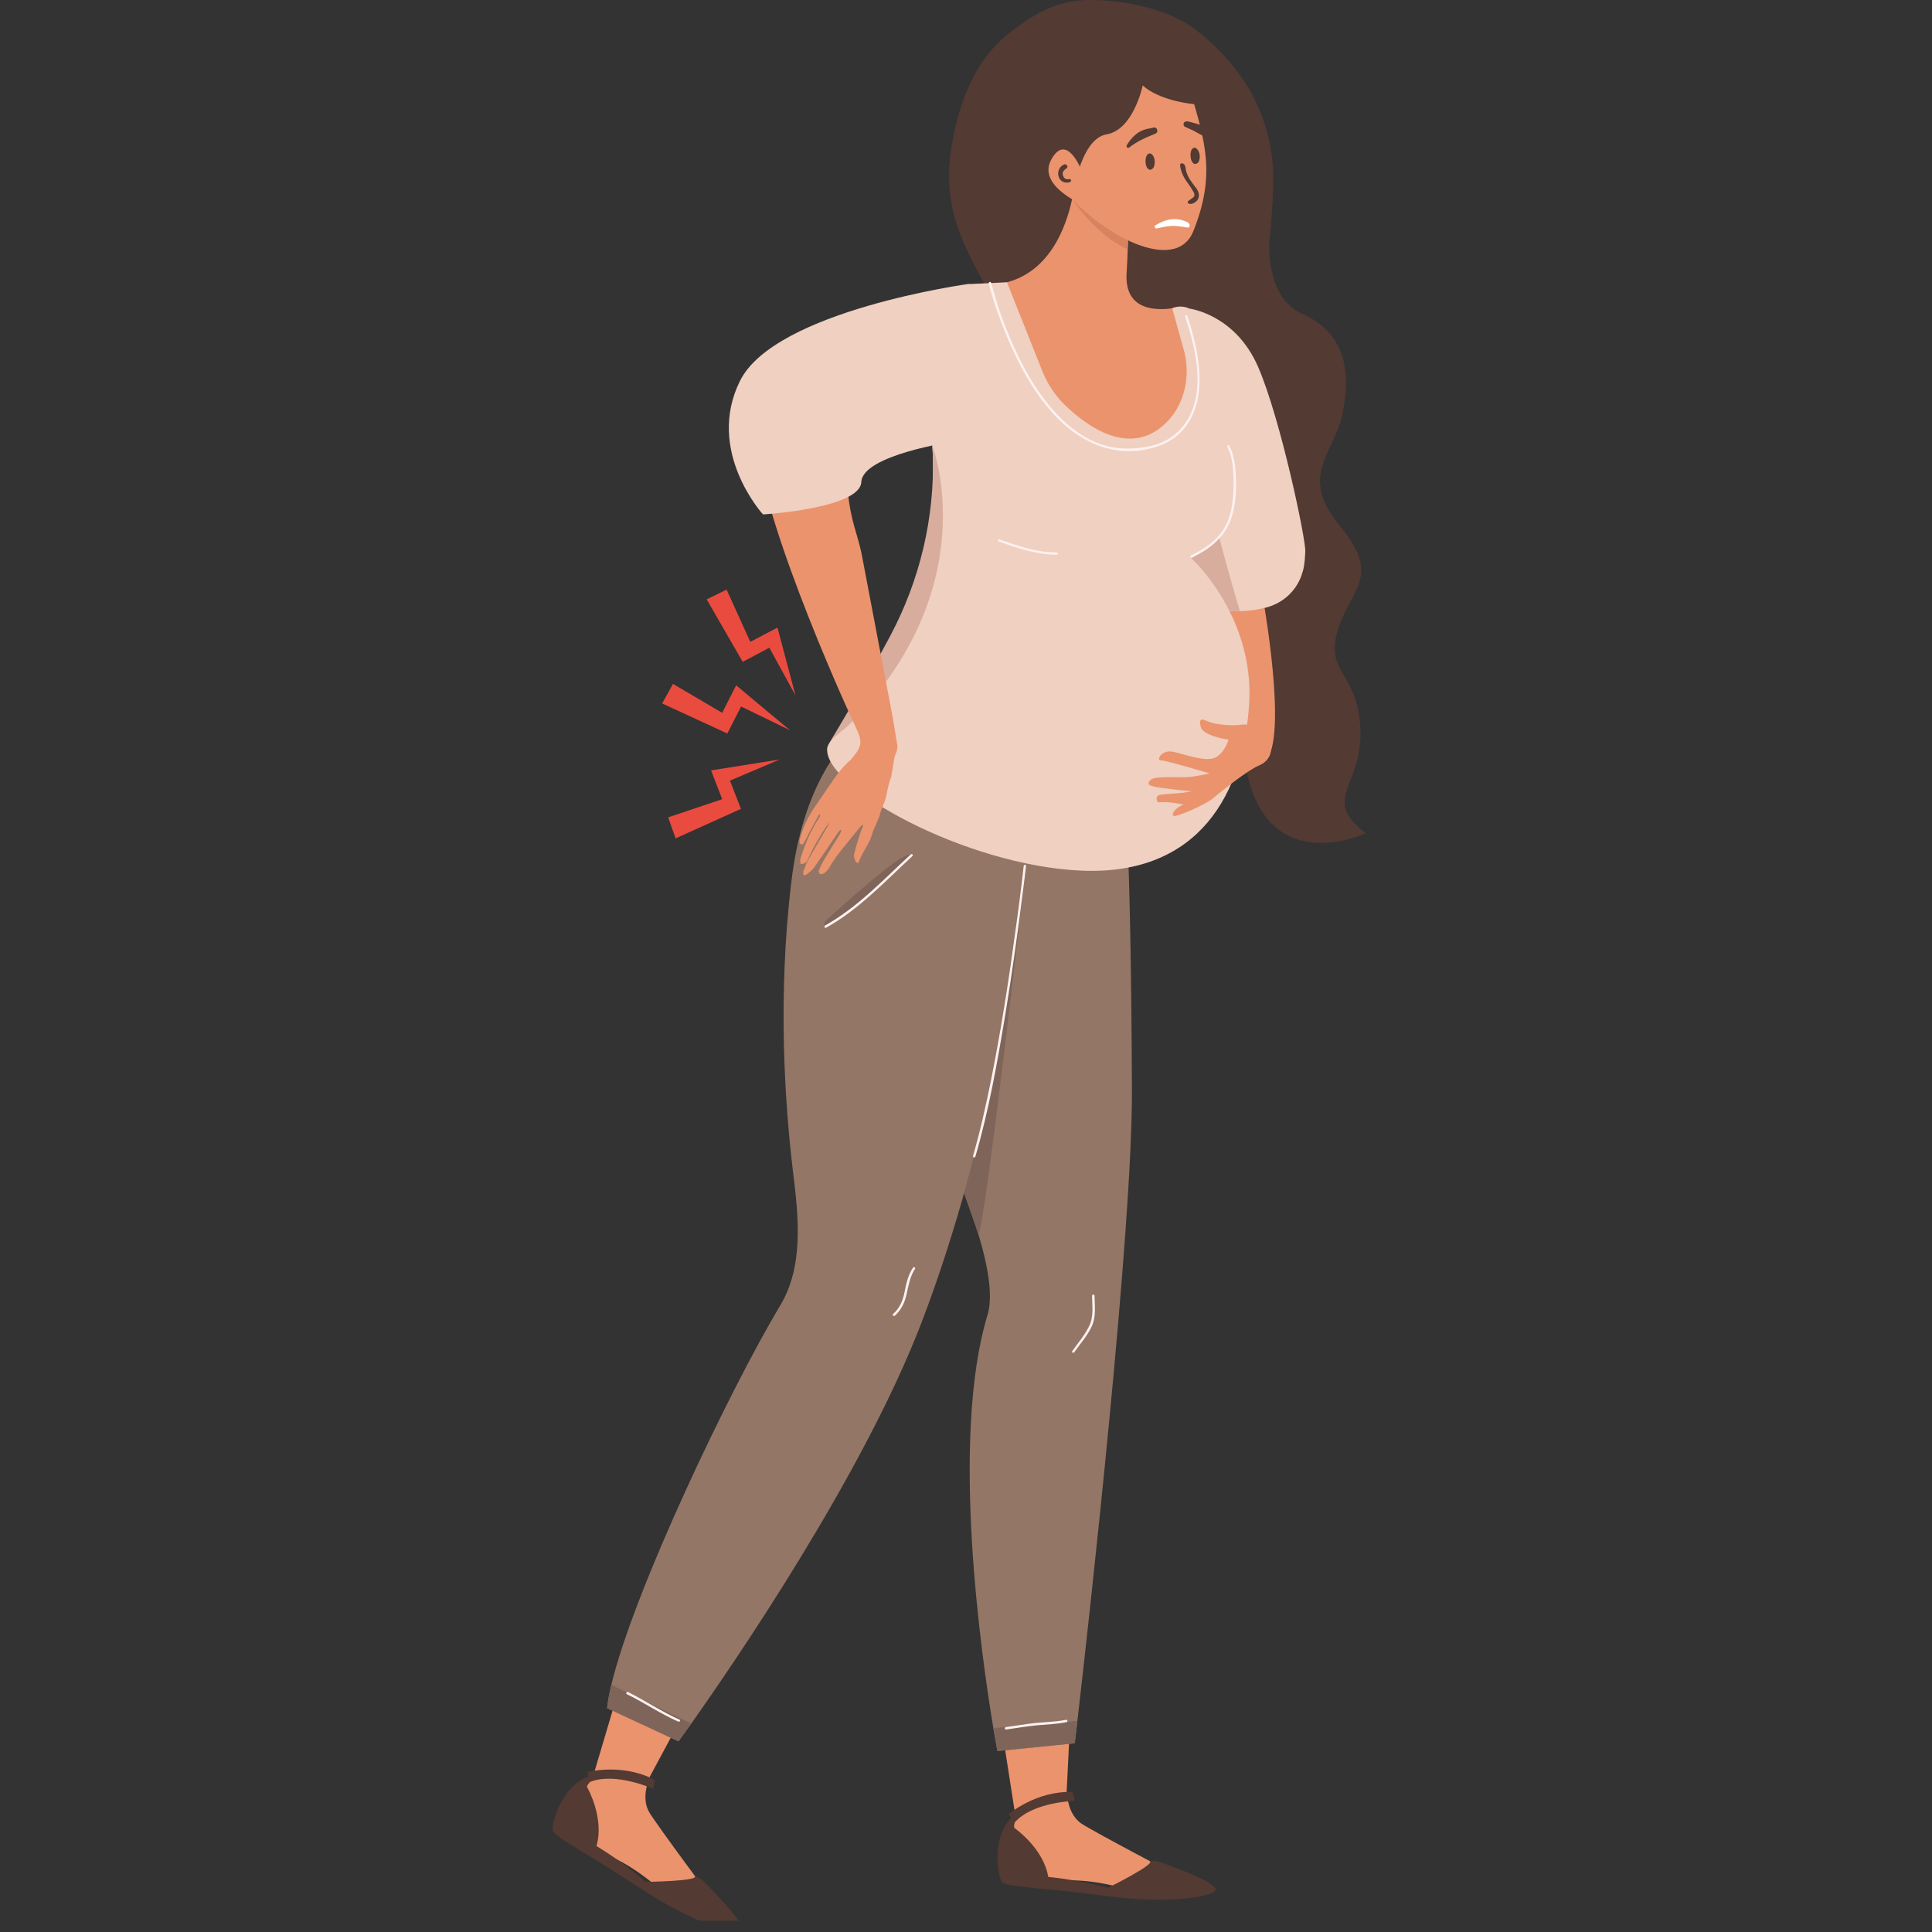<svg xmlns="http://www.w3.org/2000/svg" xmlns:xlink="http://www.w3.org/1999/xlink" width="57" viewBox="0 0 42.75 42.75" height="57" preserveAspectRatio="xMidYMid meet"><rect x="0" y="0" width="42.75" height="42.75" fill="#333333" stroke="none"/><defs><clipPath id="id1"><path d="M 21 0 L 30.223 0 L 30.223 18.688 L 21 18.688 Z M 21 0 " clip-rule="nonzero"></path></clipPath><clipPath id="id2"><path d="M 22 40 L 27 40 L 27 42.5 L 22 42.5 Z M 22 40 " clip-rule="nonzero"></path></clipPath><clipPath id="id3"><path d="M 12.223 39 L 16 39 L 16 42.5 L 12.223 42.5 Z M 12.223 39 " clip-rule="nonzero"></path></clipPath><clipPath id="id4"><path d="M 12.227 39.223 L 16.504 39.223 L 16.504 42.5 L 12.227 42.5 Z M 12.227 39.223 " clip-rule="nonzero"></path></clipPath></defs><g clip-path="url(#id1)"><path fill="#533a33" d="M 22.281 0.773 C 23.191 0.043 23.734 -0.082 24.73 0.039 C 25.207 0.098 25.91 0.262 26.391 0.609 C 26.719 0.848 27.008 1.129 27.266 1.438 C 27.855 2.148 28.18 3.043 28.172 3.969 C 28.172 4.293 28.148 4.637 28.121 5.008 C 28.109 5.113 28.102 5.219 28.09 5.328 C 28.066 5.82 28.156 6.652 28.828 6.953 C 29.82 7.395 29.883 8.289 29.703 9.168 C 29.52 10.043 28.719 10.52 29.656 11.648 C 30.594 12.777 29.867 13.031 29.594 13.969 C 29.324 14.91 30.051 14.863 30.102 16.145 C 30.148 17.426 29.215 17.672 30.223 18.438 C 30.223 18.438 28.117 19.43 27.598 17.133 C 27.078 14.832 24.887 16.379 24.309 14.215 C 24.254 14.016 24.219 13.777 24.195 13.508 C 24.074 12.117 24.051 11.375 23.508 10.094 C 23.508 10.086 23.293 9.172 23.289 9.164 C 22.09 6.312 20.723 5.367 21.047 3.293 C 21.195 2.348 21.543 1.367 22.281 0.773 " fill-opacity="1" fill-rule="nonzero"></path></g><path fill="#eb936d" d="M 21.645 34.891 L 22.496 40.359 L 23.582 40.051 L 23.797 35.711 L 21.645 34.891 " fill-opacity="1" fill-rule="nonzero"></path><path fill="#eb936d" d="M 23.613 39.723 C 23.613 39.723 23.633 40.152 23.93 40.352 C 24.227 40.547 26.121 41.539 26.121 41.539 C 26.121 41.539 25.285 41.871 24.82 41.766 C 24.355 41.656 23.883 41.555 23.176 41.637 C 22.465 41.719 22.281 40.957 22.312 40.633 C 22.344 40.309 22.344 40.309 22.344 40.309 C 22.344 40.309 23.008 39.891 23.613 39.723 " fill-opacity="1" fill-rule="nonzero"></path><path fill="#533a33" d="M 22.316 40.145 C 22.316 40.145 22.922 39.621 23.734 39.652 L 23.785 39.848 C 23.785 39.848 22.867 39.867 22.457 40.32 L 22.316 40.145 " fill-opacity="1" fill-rule="nonzero"></path><g clip-path="url(#id2)"><path fill="#533a33" d="M 25.426 41.18 L 25.605 41.18 C 25.605 41.18 26.969 41.648 26.898 41.82 C 26.828 41.988 25.785 42.129 24.508 41.957 C 23.23 41.785 22.254 41.754 22.172 41.648 C 22.09 41.543 21.906 40.664 22.414 40.184 L 22.457 40.32 C 22.457 40.32 22.418 40.43 22.453 40.453 C 22.484 40.477 23.09 40.906 23.195 41.531 C 23.195 41.531 23.871 41.594 24.516 41.773 C 24.516 41.773 25.641 41.215 25.426 41.18 " fill-opacity="1" fill-rule="nonzero"></path></g><path fill="#eb936d" d="M 14.645 34.18 L 13.07 39.484 L 14.184 39.676 L 16.234 35.859 L 14.645 34.18 " fill-opacity="1" fill-rule="nonzero"></path><g clip-path="url(#id3)"><path fill="#eb936d" d="M 14.352 39.398 C 14.352 39.398 14.184 39.793 14.367 40.102 C 14.551 40.41 15.836 42.129 15.836 42.129 C 15.836 42.129 14.941 42.062 14.566 41.766 C 14.191 41.465 13.812 41.164 13.137 40.93 C 12.461 40.695 12.625 39.93 12.789 39.652 C 12.957 39.371 12.957 39.371 12.957 39.371 C 12.957 39.371 13.734 39.285 14.352 39.398 " fill-opacity="1" fill-rule="nonzero"></path></g><path fill="#533a33" d="M 13 39.211 C 13 39.211 13.773 39.004 14.492 39.387 L 14.453 39.582 C 14.453 39.582 13.617 39.203 13.055 39.43 L 13 39.211 " fill-opacity="1" fill-rule="nonzero"></path><g clip-path="url(#id4)"><path fill="#533a33" d="M 15.363 41.504 L 15.523 41.582 C 15.523 41.582 16.555 42.598 16.418 42.723 C 16.281 42.844 15.281 42.516 14.203 41.805 C 13.125 41.09 12.258 40.637 12.23 40.504 C 12.199 40.375 12.41 39.5 13.074 39.289 L 13.055 39.43 C 13.055 39.43 12.973 39.516 12.992 39.547 C 13.012 39.582 13.375 40.234 13.199 40.848 C 13.199 40.848 13.781 41.195 14.285 41.641 C 14.285 41.641 15.539 41.625 15.363 41.504 " fill-opacity="1" fill-rule="nonzero"></path></g><path fill="#947666" d="M 23.84 38.078 C 23.805 38.398 23.781 38.574 23.781 38.574 L 22.07 38.746 C 22.07 38.746 22.035 38.562 21.98 38.238 C 21.719 36.672 21.02 31.832 21.852 29.094 C 22.277 27.684 19.969 23.465 19.969 23.465 L 22.883 16.516 L 24.832 16.863 C 24.832 16.863 25.02 17.727 25.047 24.105 C 25.059 27.258 24.09 35.918 23.84 38.078 " fill-opacity="1" fill-rule="nonzero"></path><path fill="#947666" d="M 22.668 20.234 C 22.668 20.234 21.957 25.188 20.395 29.254 C 19.094 32.652 16.211 36.844 15.297 38.137 C 15.117 38.391 15.012 38.531 15.012 38.531 L 13.434 37.797 C 13.449 37.648 13.48 37.477 13.527 37.281 C 14.027 35.191 16.148 30.75 17.266 28.883 C 17.793 28.004 17.668 26.906 17.543 25.891 C 17.367 24.418 17.203 22.051 17.512 19.5 C 18.016 15.293 20.934 15.145 20.934 15.145 C 20.934 15.145 22.789 15.488 22.934 16.5 C 23.082 17.508 22.668 20.234 22.668 20.234 " fill-opacity="1" fill-rule="nonzero"></path><path fill="#7f6559" d="M 15.297 38.137 C 15.117 38.391 15.012 38.531 15.012 38.531 L 13.434 37.797 C 13.449 37.648 13.48 37.477 13.527 37.281 L 15.297 38.137 " fill-opacity="1" fill-rule="nonzero"></path><path fill="#7f6559" d="M 23.84 38.078 C 23.805 38.398 23.781 38.574 23.781 38.574 L 22.07 38.746 C 22.07 38.746 22.035 38.562 21.98 38.238 L 23.84 38.078 " fill-opacity="1" fill-rule="nonzero"></path><path fill="#7f6559" d="M 22.672 19.434 C 22.672 19.434 21.785 27.277 21.648 27.309 L 21.332 26.402 L 21.648 25.211 L 21.777 24.711 L 22.004 23.609 L 22.152 22.82 L 22.324 21.766 L 22.418 21.133 L 22.578 20 C 22.578 20 22.629 19.305 22.672 19.434 " fill-opacity="1" fill-rule="nonzero"></path><path fill="#7f6559" d="M 20.191 18.941 L 19.848 19.223 L 19.742 19.332 L 19.219 19.805 L 18.875 20.102 L 18.273 20.508 C 18.273 20.508 18.172 20.441 18.324 20.324 C 18.473 20.207 20.113 18.66 20.191 18.941 " fill-opacity="1" fill-rule="nonzero"></path><path fill="#fdf1f1" d="M 20.152 18.906 C 19.551 19.461 18.977 20.078 18.254 20.48 C 18.227 20.5 18.25 20.543 18.281 20.527 C 19.008 20.121 19.582 19.504 20.191 18.941 C 20.215 18.922 20.18 18.883 20.152 18.906 " fill-opacity="1" fill-rule="nonzero"></path><path fill="#fdf1f1" d="M 22.652 19.16 C 22.594 19.68 22.527 20.195 22.453 20.711 C 22.309 21.777 22.141 22.84 21.93 23.895 C 21.816 24.461 21.691 25.023 21.531 25.578 C 21.52 25.609 21.57 25.625 21.582 25.594 C 21.883 24.562 22.07 23.5 22.246 22.441 C 22.395 21.531 22.523 20.621 22.637 19.707 C 22.66 19.523 22.684 19.344 22.703 19.16 C 22.707 19.129 22.656 19.129 22.652 19.16 " fill-opacity="1" fill-rule="nonzero"></path><path fill="#fdf1f1" d="M 20.203 28.051 C 20.098 28.207 20.059 28.375 20.023 28.555 C 19.984 28.758 19.922 28.934 19.762 29.074 C 19.738 29.098 19.773 29.133 19.801 29.113 C 19.941 28.984 20.02 28.824 20.059 28.641 C 20.105 28.441 20.133 28.25 20.246 28.078 C 20.266 28.051 20.223 28.023 20.203 28.051 " fill-opacity="1" fill-rule="nonzero"></path><path fill="#fdf1f1" d="M 24.164 28.672 C 24.168 28.914 24.207 29.148 24.086 29.371 C 23.988 29.562 23.848 29.723 23.727 29.895 C 23.707 29.926 23.75 29.949 23.77 29.922 C 23.902 29.734 24.059 29.559 24.156 29.352 C 24.258 29.133 24.223 28.902 24.219 28.672 C 24.219 28.637 24.164 28.637 24.164 28.672 " fill-opacity="1" fill-rule="nonzero"></path><path fill="#fdf1f1" d="M 13.871 37.488 C 14.258 37.676 14.613 37.922 15.008 38.094 C 15.039 38.109 15.066 38.062 15.035 38.051 C 14.641 37.875 14.281 37.633 13.898 37.441 C 13.867 37.426 13.84 37.473 13.871 37.488 " fill-opacity="1" fill-rule="nonzero"></path><path fill="#fdf1f1" d="M 22.258 38.27 C 22.488 38.238 22.715 38.199 22.945 38.176 C 23.164 38.156 23.383 38.152 23.602 38.105 C 23.633 38.098 23.617 38.047 23.586 38.055 C 23.363 38.102 23.137 38.102 22.914 38.125 C 22.695 38.148 22.477 38.188 22.258 38.215 C 22.227 38.219 22.227 38.273 22.258 38.27 " fill-opacity="1" fill-rule="nonzero"></path><path fill="#f89955" d="M 21.547 6.906 C 21.547 6.906 22.637 6.117 23.348 7.902 C 24.062 9.688 23.625 10.793 24.074 11.629 C 24.453 12.328 24.371 13.781 23.348 13.949 C 21.676 14.227 20.793 7.066 21.547 6.906 " fill-opacity="1" fill-rule="nonzero"></path><path fill="#eb936d" d="M 26.637 9.715 L 22.035 10.445 L 20.812 7.699 C 20.52 7.035 21 6.281 21.723 6.277 C 21.844 6.277 21.98 6.305 22.121 6.281 C 23.211 6.098 23.59 5.027 23.723 4.406 C 23.777 4.145 23.789 3.965 23.789 3.965 L 24.875 4.363 C 24.875 4.363 24.902 4.453 24.926 4.656 C 24.945 4.844 24.965 5.125 24.953 5.516 C 24.949 5.668 24.941 5.836 24.93 6.02 C 24.863 6.895 25.613 6.879 25.996 6.812 C 26.117 6.793 26.23 6.879 26.246 7 L 26.637 9.715 " fill-opacity="1" fill-rule="nonzero"></path><path fill="#eb936d" d="M 27.887 12.902 C 27.887 12.902 28.465 15.902 28.082 16.727 L 27.438 15.906 L 26.902 12.902 L 27.887 12.902 " fill-opacity="1" fill-rule="nonzero"></path><path fill="#efd0c1" d="M 28.883 12.203 C 28.875 12.316 28.875 12.465 28.828 12.645 C 28.828 12.645 28.824 12.648 28.824 12.648 C 28.723 13.039 28.41 13.34 28.023 13.441 C 27.832 13.492 27.637 13.52 27.438 13.523 C 27.199 13.531 26.957 13.504 26.723 13.445 L 26.465 13.379 C 26.465 13.379 26.465 13.379 26.465 13.375 C 26.352 13.168 26.246 12.949 26.152 12.719 C 26.039 12.434 25.938 12.137 25.867 11.828 C 25.867 11.828 25.863 11.824 25.863 11.824 C 25.422 9.945 27.504 8.016 26.316 6.828 C 26.316 6.828 27.332 6.949 27.84 8.121 C 28.344 9.289 28.898 11.953 28.883 12.203 " fill-opacity="1" fill-rule="nonzero"></path><path fill="#efd0c1" d="M 27.43 11.223 C 27.285 11.77 26.766 12.25 26.473 12.465 C 26.434 12.492 26.402 12.512 26.375 12.531 C 26.184 13.465 25.332 16.832 25.078 17.988 C 24.949 18.59 18.723 17.762 18.305 16.555 C 18.305 16.555 18.328 16.516 18.371 16.453 L 18.348 16.449 C 18.348 16.449 18.348 16.445 18.352 16.445 C 18.938 15.457 19.539 14.77 19.859 14.164 C 20.512 12.934 20.684 11.461 20.641 10.062 C 20.637 9.992 20.633 9.926 20.629 9.859 C 20.625 9.805 20.621 9.75 20.617 9.695 C 20.617 9.695 22.453 9.094 21.965 7.895 C 21.48 6.691 21.465 6.285 21.465 6.285 L 22.281 6.246 L 23.031 8.129 C 23.145 8.445 23.328 8.734 23.566 8.965 C 24.078 9.457 24.996 10.105 25.773 9.383 C 26.207 8.98 26.348 8.348 26.203 7.773 L 25.938 6.824 C 25.938 6.824 25.941 6.82 25.949 6.816 C 26.191 6.719 26.465 6.844 26.559 7.09 C 26.879 7.945 27.684 10.273 27.43 11.223 " fill-opacity="1" fill-rule="nonzero"></path><path fill="#d8ad9e" d="M 27.438 13.523 C 27.199 13.531 26.957 13.504 26.723 13.445 L 26.465 13.379 C 26.465 13.379 26.465 13.379 26.465 13.375 C 26.352 13.168 26.246 12.949 26.152 12.719 L 26.238 12.445 L 26.539 12.219 C 26.539 12.219 26.902 12.047 26.969 11.852 C 26.969 11.852 27.172 12.656 27.438 13.523 " fill-opacity="1" fill-rule="nonzero"></path><path fill="#d8ad9e" d="M 18.734 16.09 C 18.613 16.211 18.484 16.332 18.348 16.449 C 18.348 16.449 18.348 16.445 18.352 16.445 C 18.938 15.457 19.375 14.68 19.695 14.078 C 20.352 12.844 20.684 11.461 20.641 10.062 C 20.637 9.992 20.633 9.926 20.629 9.859 C 20.629 9.859 21.848 13.008 18.734 16.09 " fill-opacity="1" fill-rule="nonzero"></path><path fill="#efd0c1" d="M 27.641 15.566 C 27.52 17.539 26.547 19.367 23.949 19.266 C 21.352 19.16 18.203 17.402 18.305 16.555 C 18.309 16.523 18.32 16.488 18.348 16.449 C 18.348 16.449 18.348 16.445 18.352 16.445 C 18.418 16.344 18.551 16.227 18.734 16.09 C 20.402 14.855 26.336 12.332 26.336 12.332 C 26.336 12.332 26.387 12.375 26.473 12.465 C 26.824 12.84 27.734 13.973 27.641 15.566 " fill-opacity="1" fill-rule="nonzero"></path><path fill="#d88260" d="M 24.953 5.516 C 24.254 5.215 23.723 4.406 23.723 4.406 C 24.195 4.352 24.609 4.473 24.926 4.656 C 24.945 4.844 24.984 5.09 24.953 5.516 " fill-opacity="1" fill-rule="nonzero"></path><path fill="#eb936d" d="M 22.879 2.562 C 22.859 2.027 23.016 1.43 23.645 1.043 C 24.793 0.336 25.695 0.961 26.188 1.668 L 26.348 2.043 C 26.668 3.145 26.902 3.875 26.406 5.113 C 26.016 6.09 24.324 5.199 23.449 4.098 C 23.105 3.66 22.895 3.117 22.879 2.562 " fill-opacity="1" fill-rule="nonzero"></path><path fill="#533a33" d="M 26.426 2.305 C 26.426 2.305 25.672 2.242 25.285 1.891 C 25.285 1.891 25.082 2.875 24.484 2.973 C 23.887 3.074 23.723 4.406 23.723 4.406 C 22.684 4.57 21.812 3.621 22.055 2.59 L 22.219 1.891 C 22.418 1.047 23.102 0.402 23.953 0.266 C 24.402 0.191 24.859 0.266 25.266 0.477 L 26.559 1.148 L 26.426 2.305 " fill-opacity="1" fill-rule="nonzero"></path><path fill="#eb936d" d="M 23.93 3.766 C 23.93 3.766 23.602 2.922 23.266 3.523 C 22.926 4.121 24.004 4.551 24.004 4.551 L 23.93 3.766 " fill-opacity="1" fill-rule="nonzero"></path><path fill="#533a33" d="M 25.453 2.84 C 25.504 2.832 25.582 2.789 25.605 2.871 C 25.629 2.945 25.555 2.961 25.504 2.984 C 25.32 3.055 25.145 3.141 24.988 3.262 C 24.988 3.262 24.988 3.266 24.988 3.266 C 24.953 3.289 24.91 3.25 24.934 3.211 C 25.051 3.016 25.207 2.871 25.453 2.84 " fill-opacity="1" fill-rule="nonzero"></path><path fill="#533a33" d="M 26.133 3.617 C 26.227 3.598 26.23 3.703 26.242 3.77 C 26.277 3.926 26.375 4.039 26.469 4.164 C 26.578 4.309 26.531 4.457 26.379 4.508 C 26.352 4.516 26.312 4.512 26.293 4.5 C 26.25 4.465 26.324 4.422 26.363 4.398 C 26.484 4.324 26.414 4.266 26.367 4.176 C 26.316 4.09 26.273 4.047 26.219 3.957 C 26.176 3.887 26.145 3.812 26.125 3.734 C 26.113 3.68 26.102 3.625 26.133 3.617 " fill-opacity="1" fill-rule="nonzero"></path><path fill="#533a33" d="M 26.305 2.691 C 26.406 2.719 26.508 2.738 26.613 2.789 C 26.617 2.789 26.695 2.816 26.699 2.82 C 26.699 2.867 26.676 2.961 26.645 3.02 L 26.484 2.934 C 26.484 2.934 26.48 2.93 26.477 2.93 C 26.434 2.902 26.375 2.875 26.297 2.84 C 26.254 2.816 26.188 2.812 26.188 2.75 C 26.191 2.691 26.242 2.676 26.305 2.691 " fill-opacity="1" fill-rule="nonzero"></path><path fill="#533a33" d="M 23.488 3.676 C 23.523 3.652 23.57 3.609 23.605 3.656 C 23.645 3.699 23.598 3.727 23.566 3.75 C 23.516 3.789 23.5 3.836 23.527 3.895 C 23.551 3.961 23.598 3.973 23.66 3.965 C 23.664 3.961 23.668 3.961 23.668 3.961 C 23.703 3.965 23.711 4.012 23.68 4.027 C 23.59 4.062 23.484 4.031 23.441 3.945 L 23.43 3.922 C 23.395 3.844 23.422 3.723 23.488 3.676 " fill-opacity="1" fill-rule="nonzero"></path><path fill="#533a33" d="M 26.344 3.457 C 26.336 3.355 26.367 3.277 26.426 3.27 C 26.48 3.262 26.543 3.352 26.547 3.449 C 26.551 3.551 26.52 3.609 26.465 3.625 C 26.402 3.645 26.352 3.566 26.344 3.457 " fill-opacity="1" fill-rule="nonzero"></path><path fill="#533a33" d="M 25.348 3.582 C 25.344 3.477 25.379 3.402 25.434 3.395 C 25.492 3.387 25.551 3.48 25.551 3.578 C 25.551 3.68 25.52 3.738 25.465 3.754 C 25.402 3.77 25.352 3.691 25.348 3.582 " fill-opacity="1" fill-rule="nonzero"></path><path fill="#eb936d" d="M 19.75 15.855 L 19.059 12.223 C 19.016 12.035 18.961 11.848 18.906 11.66 C 18.809 11.32 18.637 10.547 18.852 9.801 L 16.824 9.527 C 16.477 10.445 18.273 14.684 18.949 16.121 C 19.102 16.441 19.055 16.539 18.828 16.809 C 18.617 16.984 18.465 17.219 18.309 17.445 C 18.219 17.574 18.137 17.703 18.047 17.828 C 17.887 18.062 17.758 18.312 17.691 18.602 C 17.691 18.605 17.691 18.605 17.691 18.609 C 17.684 18.672 17.738 18.711 17.777 18.668 C 17.781 18.664 17.781 18.66 17.785 18.656 C 17.832 18.582 17.867 18.496 17.91 18.414 C 17.977 18.289 18.047 18.164 18.117 18.035 C 18.125 18.027 18.133 18.023 18.141 18.027 C 18.152 18.035 18.152 18.047 18.145 18.059 C 18.109 18.121 18.07 18.18 18.031 18.246 C 17.895 18.48 17.793 18.738 17.711 19.004 C 17.703 19.027 17.707 19.055 17.707 19.082 C 17.707 19.109 17.73 19.125 17.75 19.117 C 17.762 19.117 17.773 19.113 17.781 19.109 C 17.793 19.105 17.805 19.102 17.812 19.094 C 17.84 19.078 17.863 19.047 17.875 19.016 C 17.965 18.801 18.273 18.262 18.359 18.203 C 18.211 18.457 18.027 18.777 17.871 19.047 C 17.859 19.066 17.852 19.086 17.844 19.105 L 17.781 19.266 C 17.777 19.285 17.773 19.305 17.773 19.328 C 17.773 19.34 17.777 19.355 17.781 19.359 C 17.793 19.371 17.828 19.367 17.844 19.352 C 17.906 19.301 17.977 19.254 18.023 19.184 C 18.199 18.934 18.371 18.676 18.543 18.422 C 18.559 18.402 18.574 18.383 18.59 18.367 C 18.594 18.363 18.602 18.359 18.609 18.367 C 18.613 18.371 18.617 18.379 18.613 18.391 C 18.602 18.418 18.59 18.445 18.574 18.473 C 18.461 18.652 18.348 18.836 18.238 19.02 C 18.195 19.09 18.156 19.168 18.125 19.25 C 18.121 19.25 18.121 19.254 18.121 19.254 C 18.105 19.301 18.137 19.348 18.176 19.344 C 18.176 19.344 18.18 19.344 18.184 19.34 C 18.258 19.328 18.309 19.262 18.352 19.191 C 18.535 18.879 18.773 18.629 18.988 18.352 C 19.02 18.312 19.051 18.285 19.082 18.25 C 19.094 18.258 19.09 18.254 19.102 18.262 C 19.07 18.336 19.039 18.414 19.016 18.492 C 18.973 18.629 18.93 18.77 18.898 18.914 C 18.887 18.961 18.914 19.016 18.934 19.062 C 18.941 19.074 18.965 19.102 18.988 19.098 C 18.996 19.094 19.016 19.047 19.016 19.039 C 19.094 18.832 19.238 18.676 19.297 18.457 C 19.328 18.344 19.391 18.234 19.434 18.125 C 19.445 18.102 19.457 18.082 19.461 18.059 C 19.492 17.891 19.59 17.754 19.617 17.582 C 19.641 17.445 19.676 17.309 19.723 17.176 L 19.793 16.75 C 19.824 16.664 19.859 16.602 19.859 16.512 L 19.75 15.855 " fill-opacity="1" fill-rule="nonzero"></path><path fill="#fdf1f1" d="M 21.879 6.273 C 21.969 6.633 22.094 6.988 22.23 7.328 C 22.5 7.996 22.844 8.656 23.332 9.184 C 23.84 9.73 24.523 10.078 25.273 9.961 C 25.586 9.91 25.871 9.809 26.105 9.586 C 26.664 9.047 26.59 8.16 26.414 7.473 C 26.375 7.309 26.324 7.148 26.27 6.992 C 26.262 6.961 26.211 6.977 26.223 7.008 C 26.473 7.746 26.719 8.777 26.16 9.449 C 25.961 9.688 25.684 9.836 25.379 9.887 C 25.039 9.945 24.707 9.945 24.375 9.836 C 24.039 9.723 23.738 9.512 23.484 9.266 C 22.977 8.766 22.617 8.117 22.344 7.465 C 22.234 7.207 22.137 6.949 22.055 6.684 C 22.012 6.551 21.98 6.406 21.934 6.273 C 21.934 6.27 21.93 6.262 21.93 6.258 C 21.922 6.223 21.871 6.238 21.879 6.273 " fill-opacity="1" fill-rule="nonzero"></path><path fill="#fdf1f1" d="M 27.156 9.891 C 27.266 10.09 27.285 10.332 27.293 10.551 C 27.301 10.77 27.293 10.988 27.258 11.203 C 27.219 11.441 27.129 11.668 26.969 11.852 C 26.801 12.047 26.582 12.18 26.352 12.289 C 26.324 12.305 26.352 12.348 26.383 12.336 C 26.75 12.156 27.082 11.906 27.23 11.508 C 27.355 11.176 27.367 10.781 27.34 10.43 C 27.324 10.238 27.293 10.035 27.199 9.863 C 27.184 9.832 27.141 9.863 27.156 9.891 " fill-opacity="1" fill-rule="nonzero"></path><path fill="#fdf1f1" d="M 23.379 12.223 C 22.941 12.227 22.52 12.078 22.113 11.934 C 22.082 11.922 22.07 11.973 22.102 11.984 C 22.516 12.129 22.941 12.277 23.383 12.273 C 23.414 12.273 23.414 12.223 23.379 12.223 " fill-opacity="1" fill-rule="nonzero"></path><path fill="#efd0c1" d="M 21.445 6.281 C 21.445 6.281 17.152 6.867 16.375 8.426 C 15.602 9.98 16.883 11.383 16.883 11.383 C 16.883 11.383 19.031 11.254 19.059 10.664 C 19.086 10.07 21.066 9.777 21.066 9.777 C 21.066 9.777 22.855 9.613 22.434 8.02 C 22.012 6.43 21.445 6.281 21.445 6.281 " fill-opacity="1" fill-rule="nonzero"></path><path fill="#eb936d" d="M 28.117 16.637 C 28.117 16.637 28.102 16.84 27.852 16.941 C 27.598 17.047 26.977 17.547 26.836 17.668 C 26.699 17.789 26.023 18.094 25.965 18.051 C 25.902 18.004 26.051 17.844 26.191 17.805 C 26.191 17.805 25.883 17.727 25.621 17.754 C 25.621 17.754 25.527 17.613 25.68 17.586 C 25.828 17.562 26.148 17.562 26.367 17.508 C 26.367 17.508 26.117 17.488 25.758 17.441 C 25.402 17.398 25.367 17.355 25.453 17.262 C 25.543 17.168 26.012 17.203 26.23 17.199 C 26.445 17.191 26.766 17.113 26.766 17.113 C 26.766 17.113 25.77 16.816 25.68 16.824 C 25.586 16.828 25.695 16.574 25.969 16.637 C 26.242 16.699 26.684 16.867 26.895 16.762 C 27.105 16.652 27.184 16.367 27.184 16.367 C 27.184 16.367 26.625 16.289 26.57 16.086 C 26.516 15.879 26.602 15.906 26.742 15.969 C 26.887 16.027 27.227 16.07 27.488 16.035 C 27.754 15.996 28.164 16.242 28.117 16.637 " fill-opacity="1" fill-rule="nonzero"></path><path fill="#ffffff" d="M 26.203 4.887 C 26.281 4.91 26.324 4.945 26.324 4.996 C 26.32 5.062 26.242 5.027 26.184 5.02 C 25.988 4.996 25.922 4.977 25.598 5.055 C 25.594 5.055 25.594 5.055 25.594 5.055 C 25.555 5.062 25.531 5.004 25.57 4.984 C 25.762 4.863 25.973 4.805 26.203 4.887 " fill-opacity="1" fill-rule="nonzero"></path><path fill="#ea4b3f" d="M 17.477 16.156 L 16.289 15.164 L 15.98 15.773 L 14.891 15.133 L 14.652 15.566 L 16.094 16.23 L 16.398 15.633 L 17.477 16.156 " fill-opacity="1" fill-rule="nonzero"></path><path fill="#ea4b3f" d="M 17.254 16.805 L 15.734 17.047 L 15.98 17.684 L 14.785 18.086 L 14.949 18.551 L 16.395 17.898 L 16.152 17.273 L 17.254 16.805 " fill-opacity="1" fill-rule="nonzero"></path><path fill="#ea4b3f" d="M 17.602 15.387 L 17.203 13.887 L 16.602 14.203 L 16.078 13.047 L 15.637 13.262 L 16.434 14.645 L 17.023 14.332 L 17.602 15.387 " fill-opacity="1" fill-rule="nonzero"></path></svg>